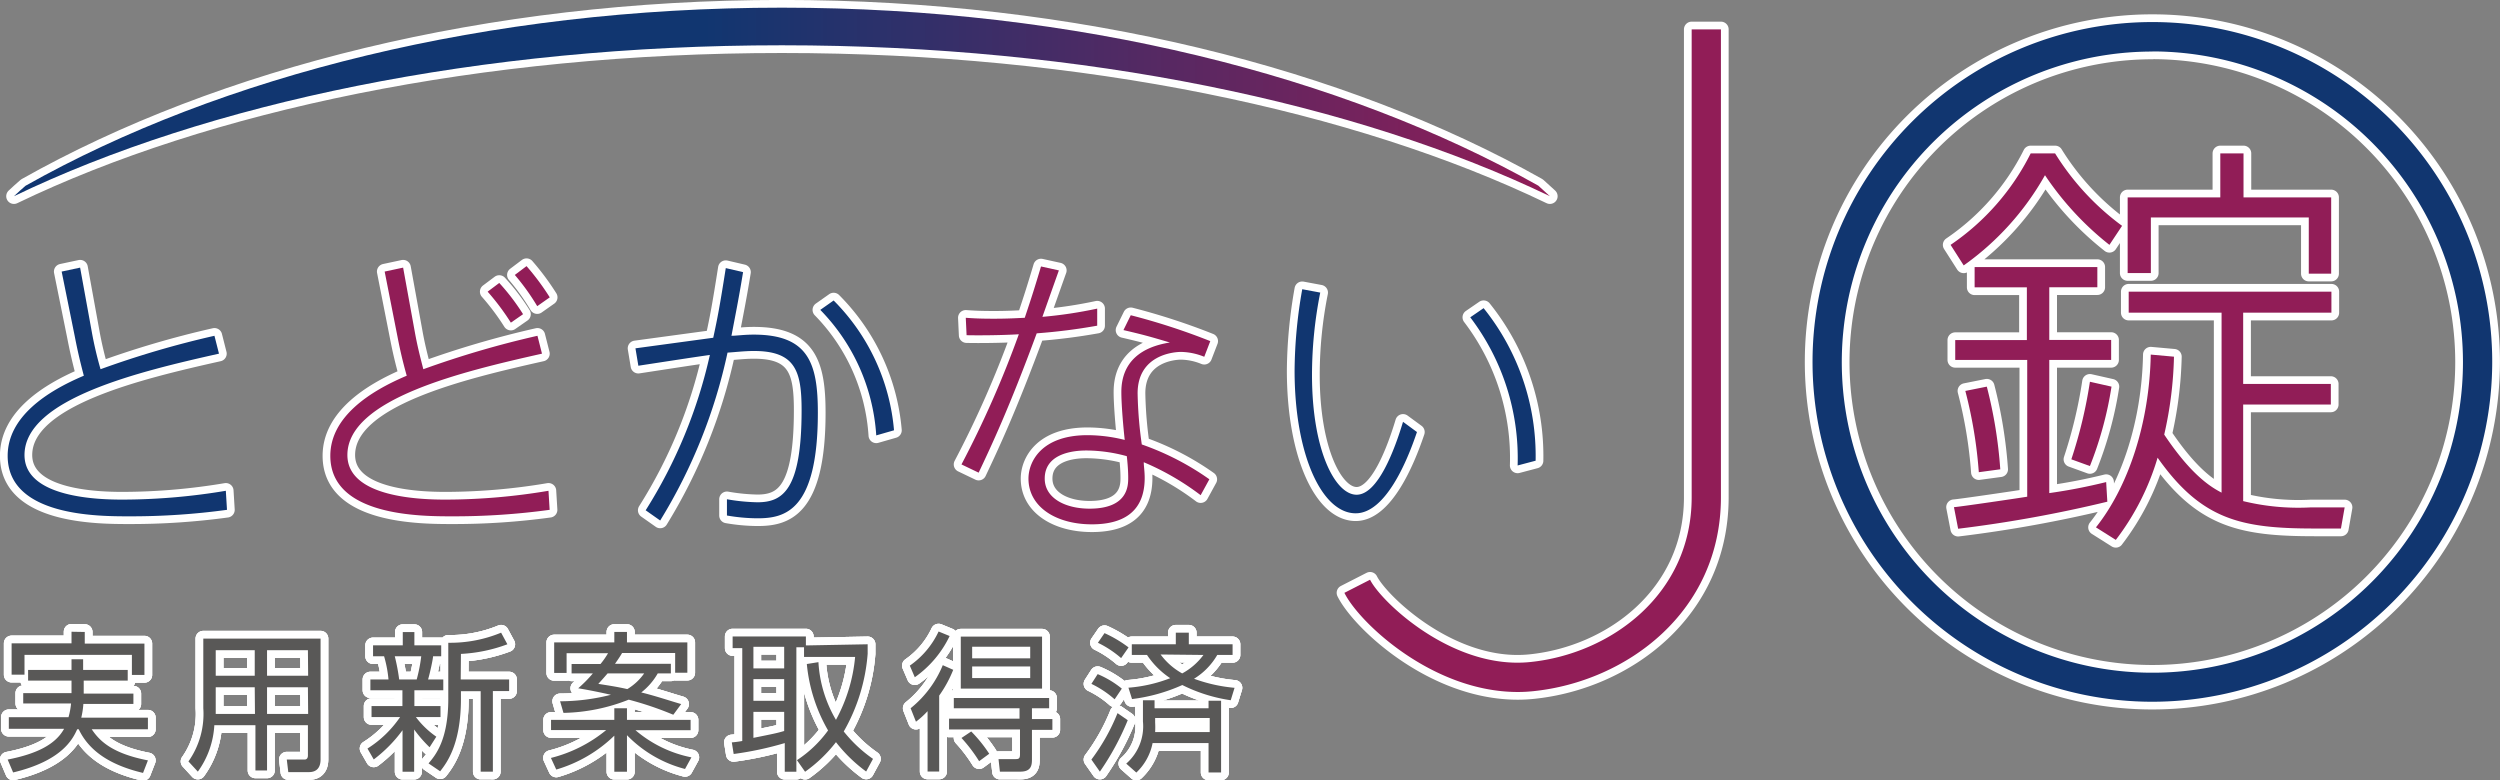 <svg xmlns="http://www.w3.org/2000/svg" xmlns:xlink="http://www.w3.org/1999/xlink" viewBox="0 0 215.32 67.19"><rect x="0" y="0" width="215.32" height="67.19" fill="#808080" stroke="none"/><defs><style>.cls-1{fill:none;stroke:#fff;stroke-linecap:round;stroke-linejoin:round;stroke-width:1.33px;}.cls-2{fill:#113670;}.cls-3{fill:#911d57;}.cls-4{fill:url(#新規グラデーションスウォッチ_3);}.cls-5{fill:#595857;}</style><linearGradient id="新規グラデーションスウォッチ_3" x1="1.2" y1="8.8" x2="133.49" y2="8.8" gradientUnits="userSpaceOnUse"><stop offset="0" stop-color="#113670"/><stop offset="0.45" stop-color="#113670"/><stop offset="1" stop-color="#911d57"/></linearGradient></defs><g id="レイヤー_2" data-name="レイヤー 2"><g id="design"><path class="cls-1" d="M18.86,30.46C12,32,2.11,34.35,2.11,39.19c0,3.69,6.38,3.84,8.46,3.84a54.14,54.14,0,0,0,8.88-.76l.1,1.64a60.86,60.86,0,0,1-8.42.56c-2.71,0-10.47,0-10.47-5.21,0-3.35,3.36-5.55,6.56-6.9-.32-1.22-.54-2.15-.78-3.39L5.31,23.39l1.59-.34,1,5.5a31.8,31.8,0,0,0,.76,3.25,81.57,81.57,0,0,1,9.81-2.88Z"/><path class="cls-1" d="M46.68,30.46C39.83,32,29.92,34.35,29.92,39.19c0,3.69,6.39,3.84,8.47,3.84a53.59,53.59,0,0,0,8.85-.76l.1,1.64a60.43,60.43,0,0,1-8.39.56c-2.72,0-10.5,0-10.5-5.21,0-3.35,3.38-5.55,6.58-6.9-.34-1.22-.56-2.15-.8-3.39l-1.1-5.58,1.59-.34,1,5.5c.22,1.22.42,2,.74,3.25a82.91,82.91,0,0,1,9.83-2.88ZM43,24.37a18.49,18.49,0,0,1,2.05,2.69L44,27.79a20.91,20.91,0,0,0-2-2.67Zm2.35-1.45a21.65,21.65,0,0,1,2,2.69l-1.08.76a19.29,19.29,0,0,0-1.93-2.69Z"/><path class="cls-1" d="M64,23.44c-.41,2.49-.63,3.52-1,5.48.42,0,1.08-.1,1.91-.1,4.72,0,5.53,2.47,5.53,6.72,0,8.47-2.84,9.1-5.19,9.1a15.71,15.71,0,0,1-2.64-.24V43a16.73,16.73,0,0,0,2.62.26c2.15,0,3.81-1,3.81-7.92,0-3.35-.51-5.11-4.11-5.11-.8,0-1.61.1-2.27.14a45.93,45.93,0,0,1-5.8,14.46l-1.25-.88a42.28,42.28,0,0,0,5.53-13.38c-1.88.27-2.3.34-6.16.93L54.73,30l6.7-.91c.37-1.71.56-2.69,1.08-6ZM75.47,37.5a17,17,0,0,0-4.82-10.81l1.15-.81A18,18,0,0,1,77,37.06Z"/><path class="cls-1" d="M91.2,23.29c-.1.27-1.2,3.38-1.42,4a38.29,38.29,0,0,0,4.72-.71l0,1.47a51.2,51.2,0,0,1-5.21.66c-2.4,6.51-3.92,9.71-5,12L82.81,40a88.19,88.19,0,0,0,4.94-11.21c-1.69.1-3.74.1-4.5.08l-.07-1.5c.68.05,1.25.08,2.44.08s2-.05,2.64-.08c.62-1.85.86-2.61,1.4-4.42Zm12.52,7.44a5.51,5.51,0,0,0-2-.42c-.66,0-3.74.27-3.74,3.57a35.45,35.45,0,0,0,.36,4.4,23.38,23.38,0,0,1,5.82,3l-.75,1.37a22.62,22.62,0,0,0-4.9-2.84c0,.34.08.78.08,1.35,0,3-1.94,4-4.55,4-3.08,0-5.46-1.5-5.46-3.94,0-1.44,1.1-3.74,5.09-3.74a13.34,13.34,0,0,1,3.2.41c-.12-1.1-.29-3-.29-4.13,0-2.67,1.81-3.89,4.18-4.26-1.71-.51-2.32-.68-4-1.07l.63-1.28a56.72,56.72,0,0,1,6.85,2.23ZM93.6,38.8c-.54,0-3.62,0-3.62,2.42,0,1.69,1.78,2.59,3.86,2.59,3.33,0,3.33-2,3.33-2.66,0-.18,0-.79-.12-1.86A13.31,13.31,0,0,0,93.6,38.8Z"/><path class="cls-1" d="M113.71,25.2a36.34,36.34,0,0,0-.71,7.09c0,6.51,2,10.32,3.84,10.32s3.28-3.89,4-6.28l1.2.88c-.88,2.62-2.74,7-5.28,7-2.89,0-5.26-5-5.26-12.3a41.27,41.27,0,0,1,.66-7Zm17,14.89a20,20,0,0,0-4.08-12.76l1.15-.79a20.31,20.31,0,0,1,4.48,13.14Z"/><path class="cls-1" d="M67.34.66C42,.66,19,6.53,2.2,16c-.34.3-.68.59-1,.9,16.61-8,40.09-13,66.14-13s49.53,5,66.15,13c-.33-.31-.67-.61-1-.91C115.68,6.53,92.72.66,67.34.66Z"/><path class="cls-1" d="M177,13.21a22.34,22.34,0,0,0,5.77,6.24l-1.09,1.64a26,26,0,0,1-5.55-6,23.83,23.83,0,0,1-7,7.77L168,21.09a20.7,20.7,0,0,0,6.9-7.88Zm4.5,30a112.21,112.21,0,0,1-12.85,2.33l-.36-1.86c.29,0,5.66-.79,6.31-.9V31H168.4V29.29h6.17V24.75h-4.5V23h10.57v1.74H176.5v4.54h5.33V31H176.5V42.47a48.94,48.94,0,0,0,4.9-.95Zm-10.38-9.91a39.41,39.41,0,0,1,1.16,7.12l-1.85.25a38.74,38.74,0,0,0-1.16-7Zm10.74,0A31.68,31.68,0,0,1,180,40.14l-1.6-.58a40.08,40.08,0,0,0,1.6-6.68Zm-1.34,12.12c2.8-3.52,4.61-9,4.72-14.88l2,.18a33.12,33.12,0,0,1-.84,6.71c2.33,3.49,4,4.51,4.94,5V26.93h-8V25.12h17.46v1.81H193.2v6.14h7.55v1.77H193.2v8.32a20.08,20.08,0,0,0,5.84.54h2.9l-.32,1.82H199.4c-6.31,0-9.76-.69-13.57-6.1a21.79,21.79,0,0,1-3.6,7.08ZM191.23,17V13.21h2V17h7.55v6.57h-1.93V18.73H185.25v4.79h-2V17Z"/><path class="cls-1" d="M130.73,59.6c-7.37,0-13.69-6-14.94-8.54L118,49.93c.94,1.89,7.1,7.78,13.79,7.09,6.91-.7,13.91-5.81,13.91-14.19V2.53h2.52v40.3c0,9.88-8.14,15.88-16.17,16.7A12.52,12.52,0,0,1,130.73,59.6Z"/><path class="cls-1" d="M185.38,60.44a29.27,29.27,0,1,1,29.27-29.27A29.3,29.3,0,0,1,185.38,60.44Zm0-56a26.75,26.75,0,1,0,26.75,26.74A26.77,26.77,0,0,0,185.38,4.43Z"/><path class="cls-1" d="M2.42,58.62V57.7H6.16v-.92h1v.92H11v.92H7.21v1.12h4.28v.89H7.18A7,7,0,0,1,7,61.81h5.74v1H7.9c.67,1,1.74,2.08,4.84,2.68l-.42,1.08c-3-.71-4.7-2-5.54-3.76H6.65c-.39.86-1.32,2.72-5.52,3.72L.66,65.42c2.55-.5,4.13-1.32,4.86-2.65H.76v-1H5.9a6.41,6.41,0,0,0,.22-1.18H2v-.89H6.16V58.62ZM7.3,54.43v1h5.14v2.7H11.36V56.4H2.11v1.71H1v-2.7H6.16v-1Z"/><path class="cls-1" d="M27.61,65.4c0,.94-.57,1.1-1,1.1H24.83l-.13-1.08,1.52,0c.22,0,.3-.15.3-.36V62.46H23v3.9h-1v-3.9H18.46a7.52,7.52,0,0,1-1.42,4l-.81-.88A7.08,7.08,0,0,0,17.51,61V55h10.1Zm-5.67-6.21H18.58v1.62c0,.16,0,.21,0,.68h3.38Zm0-3.19H18.58v2.2h3.36Zm4.58,0H23v2.2h3.54Zm0,3.19H23v2.3h3.54Z"/><path class="cls-1" d="M37,64.36a11.48,11.48,0,0,1-1.33-1.53v3.64h-1V62.89a12.12,12.12,0,0,1-2.48,2.52l-.54-.94a9.56,9.56,0,0,0,2.81-2.71H32v-.95h2.66V59.45H31.9v-.93h1.56a10.38,10.38,0,0,0-.38-2h-.95v-.94h2.56V54.44h1v1.14H38v.94h-.7c0,.19-.25,1.39-.43,2h1.31v.93H35.69v1.36h2.25v.95H35.82a7.6,7.6,0,0,0,1.76,1.69Zm-1.11-5.84a13.51,13.51,0,0,0,.39-2H34a17.14,17.14,0,0,1,.38,2Zm3.79,0h4.17v1h-1.4v6.94H41.4V59.53H39.7v.66c0,3.93-1.23,5.52-1.79,6.24l-1-.68c.6-.72,1.7-2,1.7-5.57V55.36a11.45,11.45,0,0,0,4.55-.87l.54,1a13.3,13.3,0,0,1-4,.83Z"/><path class="cls-1" d="M59,66.23a10.7,10.7,0,0,1-5-2.91v3.15H52.91V63.36a12,12,0,0,1-5,2.92l-.46-1a12.12,12.12,0,0,0,4.76-2.4H47.46V62h5.45V61H54V62h5.48v.89H54.73a10.58,10.58,0,0,0,4.82,2.34Zm-1.22-9.06V58H56.65a5.57,5.57,0,0,1-1.42,1.64c1.14.27,2.53.74,3.44,1l-.68.92a29.1,29.1,0,0,0-3.84-1.3,16,16,0,0,1-5.62,1.14l-.29-1a17.86,17.86,0,0,0,4.38-.56c-1.43-.32-2.28-.47-2.82-.56A11.4,11.4,0,0,0,51.06,58H49.23v-.81h2.49a6.9,6.9,0,0,0,.65-.93H48.8v1.7H47.73V55.33h5.18v-.9H54v.9h5.2v2.61H58.15v-1.7H53.58c-.11.19-.25.42-.61.93ZM52.33,58c-.38.44-.56.64-.8.9.74.12,1.53.23,2.5.45A4.81,4.81,0,0,0,55.48,58Z"/><path class="cls-1" d="M74.73,55.49v.82A15.88,15.88,0,0,1,72.67,63a11.82,11.82,0,0,0,2.52,2.36l-.59,1.09A13,13,0,0,1,72,63.92a12.46,12.46,0,0,1-2.66,2.55l-.7-1a10.18,10.18,0,0,0,2.68-2.56,14.06,14.06,0,0,1-1.83-5.72l1-.16A11,11,0,0,0,72,62a14,14,0,0,0,1.65-5.42h-4.4v-.83h-.66V66.47h-1V64a28.82,28.82,0,0,1-4.4.94l-.16-1a8.33,8.33,0,0,0,.9-.12v-8h-.83v-1h6.31v.77Zm-7.19.22H64.89v1.86h2.65Zm0,2.78H64.89v1.87h2.65Zm-2.65,5.06c1.79-.36,2-.4,2.65-.59V61.31H64.89Z"/><path class="cls-1" d="M81.79,54.78a9.18,9.18,0,0,1-3,3.55l-.43-1a7.42,7.42,0,0,0,2.48-2.94ZM78.43,61a9.29,9.29,0,0,0,2.77-3.71l.9.4a10.61,10.61,0,0,1-1.21,2.22v6.54h-1v-5.2a7.21,7.21,0,0,1-1,.91ZM90.36,61H88.88v.93h1.76v.93H88.88V65.4c0,.52-.07,1.06-1,1.06H86.12L86,65.38l1.48,0c.28,0,.37-.07.37-.41V62.83H81.74V61.9h6.07V61H82.15v-.88h8.21Zm-.61-1.69h-7V54.83h7ZM83.65,63a12.3,12.3,0,0,1,1.55,1.92l-.87.64a13.34,13.34,0,0,0-1.52-2Zm5.08-7.3h-5v1h5Zm0,1.7h-5v1h5Z"/><path class="cls-1" d="M96,60.23a8.65,8.65,0,0,0-2-1.33l.54-.84a8.44,8.44,0,0,1,2.08,1.25ZM94,65.42a17.51,17.51,0,0,0,2.25-4l.88.61a23,23,0,0,1-2.4,4.43Zm2.56-8.74a9.15,9.15,0,0,0-2-1.32l.57-.83a10.81,10.81,0,0,1,2.07,1.23ZM97,65.77a4.27,4.27,0,0,0,1.44-3.63V60.31h1V61h4.65v-.65h1.08v6.18h-1.08V64H99.27a4.75,4.75,0,0,1-1.4,2.54Zm.19-6.54a12.59,12.59,0,0,0,3.6-.82,7.13,7.13,0,0,1-2-2H97.48v-.92h3.79v-1h1.12v1h3.77v.92h-1.32a5.84,5.84,0,0,1-2,2.05,13.61,13.61,0,0,0,3.49.78l-.33,1.07A13.72,13.72,0,0,1,101.83,59a15,15,0,0,1-4.33,1.21Zm2.3,3a7.67,7.67,0,0,1,0,.82h4.7V61.84H99.49Zm.47-5.86A5.84,5.84,0,0,0,101.82,58a5.57,5.57,0,0,0,1.83-1.59Z"/><path class="cls-1" d="M2.42,58.62V57.7H6.16v-.92h1v.92H11v.92H7.21v1.12h4.28v.89H7.18A7,7,0,0,1,7,61.81h5.74v1H7.9c.67,1,1.74,2.08,4.84,2.68l-.42,1.08c-3-.71-4.7-2-5.54-3.76H6.65c-.39.86-1.32,2.72-5.52,3.72L.66,65.42c2.55-.5,4.13-1.32,4.86-2.65H.76v-1H5.9a6.41,6.41,0,0,0,.22-1.18H2v-.89H6.16V58.62ZM7.3,54.43v1h5.14v2.7H11.36V56.4H2.11v1.71H1v-2.7H6.16v-1Z"/><path class="cls-1" d="M27.61,65.4c0,.94-.57,1.1-1,1.1H24.83l-.13-1.08,1.52,0c.22,0,.3-.15.3-.36V62.46H23v3.9h-1v-3.9H18.46a7.52,7.52,0,0,1-1.42,4l-.81-.88A7.08,7.08,0,0,0,17.51,61V55h10.1Zm-5.67-6.21H18.58v1.62c0,.16,0,.21,0,.68h3.38Zm0-3.19H18.58v2.2h3.36Zm4.58,0H23v2.2h3.54Zm0,3.19H23v2.3h3.54Z"/><path class="cls-1" d="M37,64.36a11.48,11.48,0,0,1-1.33-1.53v3.64h-1V62.89a12.12,12.12,0,0,1-2.48,2.52l-.54-.94a9.56,9.56,0,0,0,2.81-2.71H32v-.95h2.66V59.45H31.9v-.93h1.56a10.38,10.38,0,0,0-.38-2h-.95v-.94h2.56V54.44h1v1.14H38v.94h-.7c0,.19-.25,1.39-.43,2h1.31v.93H35.69v1.36h2.25v.95H35.82a7.6,7.6,0,0,0,1.76,1.69Zm-1.11-5.84a13.51,13.51,0,0,0,.39-2H34a17.14,17.14,0,0,1,.38,2Zm3.79,0h4.17v1h-1.4v6.94H41.4V59.53H39.7v.66c0,3.93-1.23,5.52-1.79,6.24l-1-.68c.6-.72,1.7-2,1.7-5.57V55.36a11.45,11.45,0,0,0,4.55-.87l.54,1a13.3,13.3,0,0,1-4,.83Z"/><path class="cls-1" d="M59,66.23a10.7,10.7,0,0,1-5-2.91v3.15H52.91V63.36a12,12,0,0,1-5,2.92l-.46-1a12.12,12.12,0,0,0,4.76-2.4H47.46V62h5.45V61H54V62h5.48v.89H54.73a10.58,10.58,0,0,0,4.82,2.34Zm-1.22-9.06V58H56.65a5.57,5.57,0,0,1-1.42,1.64c1.14.27,2.53.74,3.44,1l-.68.92a29.1,29.1,0,0,0-3.84-1.3,16,16,0,0,1-5.62,1.14l-.29-1a17.86,17.86,0,0,0,4.38-.56c-1.43-.32-2.28-.47-2.82-.56A11.4,11.4,0,0,0,51.06,58H49.23v-.81h2.49a6.9,6.9,0,0,0,.65-.93H48.8v1.7H47.73V55.33h5.18v-.9H54v.9h5.2v2.61H58.15v-1.7H53.58c-.11.19-.25.42-.61.93ZM52.33,58c-.38.44-.56.64-.8.9.74.12,1.53.23,2.5.45A4.81,4.81,0,0,0,55.48,58Z"/><path class="cls-1" d="M74.73,55.49v.82A15.88,15.88,0,0,1,72.67,63a11.82,11.82,0,0,0,2.52,2.36l-.59,1.09A13,13,0,0,1,72,63.92a12.46,12.46,0,0,1-2.66,2.55l-.7-1a10.18,10.18,0,0,0,2.68-2.56,14.06,14.06,0,0,1-1.83-5.72l1-.16A11,11,0,0,0,72,62a14,14,0,0,0,1.65-5.42h-4.4v-.83h-.66V66.47h-1V64a28.82,28.82,0,0,1-4.4.94l-.16-1a8.33,8.33,0,0,0,.9-.12v-8h-.83v-1h6.31v.77Zm-7.19.22H64.89v1.86h2.65Zm0,2.78H64.89v1.87h2.65Zm-2.65,5.06c1.79-.36,2-.4,2.65-.59V61.31H64.89Z"/><path class="cls-1" d="M81.79,54.78a9.18,9.18,0,0,1-3,3.55l-.43-1a7.42,7.42,0,0,0,2.48-2.94ZM78.43,61a9.29,9.29,0,0,0,2.77-3.71l.9.4a10.61,10.61,0,0,1-1.21,2.22v6.54h-1v-5.2a7.21,7.21,0,0,1-1,.91ZM90.36,61H88.88v.93h1.76v.93H88.88V65.4c0,.52-.07,1.06-1,1.06H86.12L86,65.38l1.48,0c.28,0,.37-.07.37-.41V62.83H81.74V61.9h6.07V61H82.15v-.88h8.21Zm-.61-1.69h-7V54.83h7ZM83.65,63a12.3,12.3,0,0,1,1.55,1.92l-.87.64a13.34,13.34,0,0,0-1.52-2Zm5.08-7.3h-5v1h5Zm0,1.7h-5v1h5Z"/><path class="cls-1" d="M96,60.23a8.65,8.65,0,0,0-2-1.33l.54-.84a8.44,8.44,0,0,1,2.08,1.25ZM94,65.42a17.51,17.51,0,0,0,2.25-4l.88.61a23,23,0,0,1-2.4,4.43Zm2.56-8.74a9.15,9.15,0,0,0-2-1.32l.57-.83a10.81,10.81,0,0,1,2.07,1.23ZM97,65.77a4.27,4.27,0,0,0,1.44-3.63V60.31h1V61h4.65v-.65h1.08v6.18h-1.08V64H99.27a4.75,4.75,0,0,1-1.4,2.54Zm.19-6.54a12.59,12.59,0,0,0,3.6-.82,7.13,7.13,0,0,1-2-2H97.48v-.92h3.79v-1h1.12v1h3.77v.92h-1.32a5.84,5.84,0,0,1-2,2.05,13.61,13.61,0,0,0,3.49.78l-.33,1.07A13.72,13.72,0,0,1,101.83,59a15,15,0,0,1-4.33,1.21Zm2.3,3a7.67,7.67,0,0,1,0,.82h4.7V61.84H99.49Zm.47-5.86A5.84,5.84,0,0,0,101.82,58a5.57,5.57,0,0,0,1.83-1.59Z"/><path class="cls-1" d="M2.42,58.62V57.7H6.16v-.92h1v.92H11v.92H7.21v1.12h4.28v.89H7.18A7,7,0,0,1,7,61.81h5.74v1H7.9c.67,1,1.74,2.08,4.84,2.68l-.42,1.08c-3-.71-4.7-2-5.54-3.76H6.65c-.39.86-1.32,2.72-5.52,3.72L.66,65.42c2.55-.5,4.13-1.32,4.86-2.65H.76v-1H5.9a6.41,6.41,0,0,0,.22-1.18H2v-.89H6.16V58.62ZM7.3,54.43v1h5.14v2.7H11.36V56.4H2.11v1.71H1v-2.7H6.16v-1Z"/><path class="cls-1" d="M27.61,65.4c0,.94-.57,1.1-1,1.1H24.83l-.13-1.08,1.52,0c.22,0,.3-.15.3-.36V62.46H23v3.9h-1v-3.9H18.46a7.52,7.52,0,0,1-1.42,4l-.81-.88A7.08,7.08,0,0,0,17.51,61V55h10.1Zm-5.67-6.21H18.58v1.62c0,.16,0,.21,0,.68h3.38Zm0-3.19H18.58v2.2h3.36Zm4.58,0H23v2.2h3.54Zm0,3.19H23v2.3h3.54Z"/><path class="cls-1" d="M37,64.36a11.48,11.48,0,0,1-1.33-1.53v3.64h-1V62.89a12.12,12.12,0,0,1-2.48,2.52l-.54-.94a9.56,9.56,0,0,0,2.81-2.71H32v-.95h2.66V59.45H31.9v-.93h1.56a10.38,10.38,0,0,0-.38-2h-.95v-.94h2.56V54.44h1v1.14H38v.94h-.7c0,.19-.25,1.39-.43,2h1.31v.93H35.69v1.36h2.25v.95H35.82a7.6,7.6,0,0,0,1.76,1.69Zm-1.11-5.84a13.51,13.51,0,0,0,.39-2H34a17.14,17.14,0,0,1,.38,2Zm3.79,0h4.17v1h-1.4v6.94H41.4V59.53H39.7v.66c0,3.93-1.23,5.52-1.79,6.24l-1-.68c.6-.72,1.7-2,1.7-5.57V55.36a11.45,11.45,0,0,0,4.55-.87l.54,1a13.3,13.3,0,0,1-4,.83Z"/><path class="cls-1" d="M59,66.23a10.7,10.7,0,0,1-5-2.91v3.15H52.91V63.36a12,12,0,0,1-5,2.92l-.46-1a12.12,12.12,0,0,0,4.76-2.4H47.46V62h5.45V61H54V62h5.48v.89H54.73a10.58,10.58,0,0,0,4.82,2.34Zm-1.22-9.06V58H56.65a5.57,5.57,0,0,1-1.42,1.64c1.14.27,2.53.74,3.44,1l-.68.92a29.1,29.1,0,0,0-3.84-1.3,16,16,0,0,1-5.62,1.14l-.29-1a17.86,17.86,0,0,0,4.38-.56c-1.43-.32-2.28-.47-2.82-.56A11.4,11.4,0,0,0,51.06,58H49.23v-.81h2.49a6.9,6.9,0,0,0,.65-.93H48.8v1.7H47.73V55.33h5.18v-.9H54v.9h5.2v2.61H58.15v-1.7H53.58c-.11.19-.25.42-.61.93ZM52.33,58c-.38.44-.56.64-.8.9.74.12,1.53.23,2.5.45A4.81,4.81,0,0,0,55.48,58Z"/><path class="cls-1" d="M74.73,55.49v.82A15.88,15.88,0,0,1,72.67,63a11.82,11.82,0,0,0,2.52,2.36l-.59,1.09A13,13,0,0,1,72,63.92a12.46,12.46,0,0,1-2.66,2.55l-.7-1a10.18,10.18,0,0,0,2.68-2.56,14.06,14.06,0,0,1-1.83-5.72l1-.16A11,11,0,0,0,72,62a14,14,0,0,0,1.65-5.42h-4.4v-.83h-.66V66.47h-1V64a28.82,28.82,0,0,1-4.4.94l-.16-1a8.33,8.33,0,0,0,.9-.12v-8h-.83v-1h6.31v.77Zm-7.19.22H64.89v1.86h2.65Zm0,2.78H64.89v1.87h2.65Zm-2.65,5.06c1.79-.36,2-.4,2.65-.59V61.31H64.89Z"/><path class="cls-1" d="M81.79,54.78a9.18,9.18,0,0,1-3,3.55l-.43-1a7.42,7.42,0,0,0,2.48-2.94ZM78.43,61a9.29,9.29,0,0,0,2.77-3.71l.9.4a10.61,10.61,0,0,1-1.21,2.22v6.54h-1v-5.2a7.21,7.21,0,0,1-1,.91ZM90.36,61H88.88v.93h1.76v.93H88.88V65.4c0,.52-.07,1.06-1,1.06H86.12L86,65.38l1.48,0c.28,0,.37-.07.37-.41V62.83H81.74V61.9h6.07V61H82.15v-.88h8.21Zm-.61-1.69h-7V54.83h7ZM83.65,63a12.3,12.3,0,0,1,1.55,1.92l-.87.64a13.34,13.34,0,0,0-1.52-2Zm5.08-7.3h-5v1h5Zm0,1.7h-5v1h5Z"/><path class="cls-1" d="M96,60.23a8.65,8.65,0,0,0-2-1.33l.54-.84a8.44,8.44,0,0,1,2.08,1.25ZM94,65.42a17.51,17.51,0,0,0,2.25-4l.88.61a23,23,0,0,1-2.4,4.43Zm2.56-8.74a9.15,9.15,0,0,0-2-1.32l.57-.83a10.81,10.81,0,0,1,2.07,1.23ZM97,65.77a4.27,4.27,0,0,0,1.44-3.63V60.31h1V61h4.65v-.65h1.08v6.18h-1.08V64H99.27a4.75,4.75,0,0,1-1.4,2.54Zm.19-6.54a12.59,12.59,0,0,0,3.6-.82,7.13,7.13,0,0,1-2-2H97.48v-.92h3.79v-1h1.12v1h3.77v.92h-1.32a5.84,5.84,0,0,1-2,2.05,13.61,13.61,0,0,0,3.49.78l-.33,1.07A13.72,13.72,0,0,1,101.83,59a15,15,0,0,1-4.33,1.21Zm2.3,3a7.67,7.67,0,0,1,0,.82h4.7V61.84H99.49Zm.47-5.86A5.84,5.84,0,0,0,101.82,58a5.57,5.57,0,0,0,1.83-1.59Z"/><path class="cls-2" d="M18.86,30.46C12,32,2.11,34.35,2.11,39.19c0,3.69,6.38,3.84,8.46,3.84a54.14,54.14,0,0,0,8.88-.76l.1,1.64a60.86,60.86,0,0,1-8.42.56c-2.71,0-10.47,0-10.47-5.21,0-3.35,3.36-5.55,6.56-6.9-.32-1.22-.54-2.15-.78-3.39L5.31,23.39l1.59-.34,1,5.5a31.8,31.8,0,0,0,.76,3.25,81.57,81.57,0,0,1,9.81-2.88Z"/><path class="cls-3" d="M46.68,30.46C39.83,32,29.92,34.35,29.92,39.19c0,3.69,6.39,3.84,8.47,3.84a53.59,53.59,0,0,0,8.85-.76l.1,1.64a60.43,60.43,0,0,1-8.39.56c-2.72,0-10.5,0-10.5-5.21,0-3.35,3.38-5.55,6.58-6.9-.34-1.22-.56-2.15-.8-3.39l-1.1-5.58,1.59-.34,1,5.5c.22,1.22.42,2,.74,3.25a82.91,82.91,0,0,1,9.83-2.88ZM43,24.37a18.49,18.49,0,0,1,2.05,2.69L44,27.79a20.91,20.91,0,0,0-2-2.67Zm2.35-1.45a21.65,21.65,0,0,1,2,2.69l-1.08.76a19.29,19.29,0,0,0-1.93-2.69Z"/><path class="cls-2" d="M64,23.44c-.41,2.49-.63,3.52-1,5.48.42,0,1.08-.1,1.91-.1,4.72,0,5.53,2.47,5.53,6.72,0,8.47-2.84,9.1-5.19,9.1a15.71,15.71,0,0,1-2.64-.24V43a16.73,16.73,0,0,0,2.62.26c2.15,0,3.81-1,3.81-7.92,0-3.35-.51-5.11-4.11-5.11-.8,0-1.61.1-2.27.14a45.93,45.93,0,0,1-5.8,14.46l-1.25-.88a42.28,42.28,0,0,0,5.53-13.38c-1.88.27-2.3.34-6.16.93L54.73,30l6.7-.91c.37-1.71.56-2.69,1.08-6ZM75.47,37.5a17,17,0,0,0-4.82-10.81l1.15-.81A18,18,0,0,1,77,37.06Z"/><path class="cls-3" d="M91.2,23.29c-.1.27-1.2,3.38-1.42,4a38.29,38.29,0,0,0,4.72-.71l0,1.47a51.2,51.2,0,0,1-5.21.66c-2.4,6.51-3.92,9.71-5,12L82.81,40a88.19,88.19,0,0,0,4.94-11.21c-1.69.1-3.74.1-4.5.08l-.07-1.5c.68.05,1.25.08,2.44.08s2-.05,2.64-.08c.62-1.85.86-2.61,1.4-4.42Zm12.52,7.44a5.51,5.51,0,0,0-2-.42c-.66,0-3.74.27-3.74,3.57a35.45,35.45,0,0,0,.36,4.4,23.38,23.38,0,0,1,5.82,3l-.75,1.37a22.62,22.62,0,0,0-4.9-2.84c0,.34.08.78.08,1.35,0,3-1.94,4-4.55,4-3.08,0-5.46-1.5-5.46-3.94,0-1.44,1.1-3.74,5.09-3.74a13.34,13.34,0,0,1,3.2.41c-.12-1.1-.29-3-.29-4.13,0-2.67,1.81-3.89,4.18-4.26-1.71-.51-2.32-.68-4-1.07l.63-1.28a56.72,56.72,0,0,1,6.85,2.23ZM93.6,38.8c-.54,0-3.62,0-3.62,2.42,0,1.69,1.78,2.59,3.86,2.59,3.33,0,3.33-2,3.33-2.66,0-.18,0-.79-.12-1.86A13.31,13.31,0,0,0,93.6,38.8Z"/><path class="cls-2" d="M113.71,25.2a36.34,36.34,0,0,0-.71,7.09c0,6.51,2,10.32,3.84,10.32s3.28-3.89,4-6.28l1.2.88c-.88,2.62-2.74,7-5.28,7-2.89,0-5.26-5-5.26-12.3a41.27,41.27,0,0,1,.66-7Zm17,14.89a20,20,0,0,0-4.08-12.76l1.15-.79a20.31,20.31,0,0,1,4.48,13.14Z"/><path class="cls-4" d="M67.34.66C42,.66,19,6.53,2.2,16c-.34.3-.68.59-1,.9,16.61-8,40.09-13,66.14-13s49.53,5,66.15,13c-.33-.31-.67-.61-1-.91C115.68,6.53,92.72.66,67.34.66Z"/><path class="cls-3" d="M177,13.21a22.34,22.34,0,0,0,5.77,6.24l-1.09,1.64a26,26,0,0,1-5.55-6,23.83,23.83,0,0,1-7,7.77L168,21.09a20.7,20.7,0,0,0,6.9-7.88Zm4.5,30a112.21,112.21,0,0,1-12.85,2.33l-.36-1.86c.29,0,5.66-.79,6.31-.9V31H168.4V29.29h6.17V24.75h-4.5V23h10.57v1.74H176.5v4.54h5.33V31H176.5V42.47a48.94,48.94,0,0,0,4.9-.95Zm-10.38-9.91a39.41,39.41,0,0,1,1.16,7.12l-1.85.25a38.74,38.74,0,0,0-1.16-7Zm10.74,0A31.68,31.68,0,0,1,180,40.14l-1.6-.58a40.08,40.08,0,0,0,1.6-6.68Zm-1.34,12.12c2.8-3.52,4.61-9,4.72-14.88l2,.18a33.12,33.12,0,0,1-.84,6.71c2.33,3.49,4,4.51,4.94,5V26.93h-8V25.12h17.46v1.81H193.2v6.14h7.55v1.77H193.2v8.32a20.08,20.08,0,0,0,5.84.54h2.9l-.32,1.82H199.4c-6.31,0-9.76-.69-13.57-6.1a21.79,21.79,0,0,1-3.6,7.08ZM191.23,17V13.21h2V17h7.55v6.57h-1.93V18.73H185.25v4.79h-2V17Z"/><path class="cls-3" d="M130.73,59.6c-7.37,0-13.69-6-14.94-8.54L118,49.93c.94,1.89,7.1,7.78,13.79,7.09,6.91-.7,13.91-5.81,13.91-14.19V2.53h2.52v40.3c0,9.88-8.14,15.88-16.17,16.7A12.52,12.52,0,0,1,130.73,59.6Z"/><path class="cls-2" d="M185.38,60.44a29.27,29.27,0,1,1,29.27-29.27A29.3,29.3,0,0,1,185.38,60.44Zm0-56a26.75,26.75,0,1,0,26.75,26.74A26.77,26.77,0,0,0,185.38,4.43Z"/><path class="cls-5" d="M2.42,58.62V57.7H6.16v-.92h1v.92H11v.92H7.21v1.12h4.28v.89H7.18A7,7,0,0,1,7,61.81h5.74v1H7.9c.67,1,1.74,2.08,4.84,2.68l-.42,1.08c-3-.71-4.7-2-5.54-3.76H6.65c-.39.86-1.32,2.72-5.52,3.72L.66,65.42c2.55-.5,4.13-1.32,4.86-2.65H.76v-1H5.9a6.41,6.41,0,0,0,.22-1.18H2v-.89H6.16V58.62ZM7.3,54.43v1h5.14v2.7H11.36V56.4H2.11v1.71H1v-2.7H6.16v-1Z"/><path class="cls-5" d="M27.61,65.4c0,.94-.57,1.1-1,1.1H24.83l-.13-1.08,1.52,0c.22,0,.3-.15.3-.36V62.46H23v3.9h-1v-3.9H18.46a7.52,7.52,0,0,1-1.42,4l-.81-.88A7.08,7.08,0,0,0,17.51,61V55h10.1Zm-5.67-6.21H18.58v1.62c0,.16,0,.21,0,.68h3.38Zm0-3.19H18.58v2.2h3.36Zm4.58,0H23v2.2h3.54Zm0,3.19H23v2.3h3.54Z"/><path class="cls-5" d="M37,64.36a11.48,11.48,0,0,1-1.33-1.53v3.64h-1V62.89a12.12,12.12,0,0,1-2.48,2.52l-.54-.94a9.56,9.56,0,0,0,2.81-2.71H32v-.95h2.66V59.45H31.9v-.93h1.56a10.38,10.38,0,0,0-.38-2h-.95v-.94h2.56V54.44h1v1.14H38v.94h-.7c0,.19-.25,1.39-.43,2h1.31v.93H35.69v1.36h2.25v.95H35.82a7.6,7.6,0,0,0,1.76,1.69Zm-1.11-5.84a13.51,13.51,0,0,0,.39-2H34a17.14,17.14,0,0,1,.38,2Zm3.79,0h4.17v1h-1.4v6.94H41.4V59.53H39.7v.66c0,3.93-1.23,5.52-1.79,6.24l-1-.68c.6-.72,1.7-2,1.7-5.57V55.36a11.45,11.45,0,0,0,4.55-.87l.54,1a13.3,13.3,0,0,1-4,.83Z"/><path class="cls-5" d="M59,66.23a10.7,10.7,0,0,1-5-2.91v3.15H52.91V63.36a12,12,0,0,1-5,2.92l-.46-1a12.12,12.12,0,0,0,4.76-2.4H47.46V62h5.45V61H54V62h5.48v.89H54.73a10.58,10.58,0,0,0,4.82,2.34Zm-1.22-9.06V58H56.65a5.57,5.57,0,0,1-1.42,1.64c1.14.27,2.53.74,3.44,1l-.68.92a29.1,29.1,0,0,0-3.84-1.3,16,16,0,0,1-5.62,1.14l-.29-1a17.86,17.86,0,0,0,4.38-.56c-1.43-.32-2.28-.47-2.82-.56A11.4,11.4,0,0,0,51.06,58H49.23v-.81h2.49a6.9,6.9,0,0,0,.65-.93H48.8v1.7H47.73V55.33h5.18v-.9H54v.9h5.2v2.61H58.15v-1.7H53.58c-.11.19-.25.42-.61.93ZM52.33,58c-.38.44-.56.64-.8.9.74.12,1.53.23,2.5.45A4.81,4.81,0,0,0,55.48,58Z"/><path class="cls-5" d="M74.73,55.49v.82A15.88,15.88,0,0,1,72.67,63a11.82,11.82,0,0,0,2.52,2.36l-.59,1.09A13,13,0,0,1,72,63.92a12.46,12.46,0,0,1-2.66,2.55l-.7-1a10.18,10.18,0,0,0,2.68-2.56,14.06,14.06,0,0,1-1.83-5.72l1-.16A11,11,0,0,0,72,62a14,14,0,0,0,1.65-5.42h-4.4v-.83h-.66V66.47h-1V64a28.82,28.82,0,0,1-4.4.94l-.16-1a8.33,8.33,0,0,0,.9-.12v-8h-.83v-1h6.31v.77Zm-7.19.22H64.89v1.86h2.65Zm0,2.78H64.89v1.87h2.65Zm-2.65,5.06c1.79-.36,2-.4,2.65-.59V61.31H64.89Z"/><path class="cls-5" d="M81.79,54.78a9.18,9.18,0,0,1-3,3.55l-.43-1a7.42,7.42,0,0,0,2.48-2.94ZM78.43,61a9.29,9.29,0,0,0,2.77-3.71l.9.4a10.61,10.61,0,0,1-1.21,2.22v6.54h-1v-5.2a7.21,7.21,0,0,1-1,.91ZM90.36,61H88.88v.93h1.76v.93H88.88V65.4c0,.52-.07,1.06-1,1.06H86.12L86,65.38l1.48,0c.28,0,.37-.07.37-.41V62.83H81.74V61.9h6.07V61H82.15v-.88h8.21Zm-.61-1.69h-7V54.83h7ZM83.65,63a12.3,12.3,0,0,1,1.55,1.92l-.87.64a13.34,13.34,0,0,0-1.52-2Zm5.08-7.3h-5v1h5Zm0,1.7h-5v1h5Z"/><path class="cls-5" d="M96,60.23a8.65,8.65,0,0,0-2-1.33l.54-.84a8.44,8.44,0,0,1,2.08,1.25ZM94,65.42a17.51,17.51,0,0,0,2.25-4l.88.61a23,23,0,0,1-2.4,4.43Zm2.56-8.74a9.15,9.15,0,0,0-2-1.32l.57-.83a10.81,10.81,0,0,1,2.07,1.23ZM97,65.77a4.27,4.27,0,0,0,1.44-3.63V60.31h1V61h4.65v-.65h1.08v6.18h-1.08V64H99.27a4.75,4.75,0,0,1-1.4,2.54Zm.19-6.54a12.59,12.59,0,0,0,3.6-.82,7.13,7.13,0,0,1-2-2H97.48v-.92h3.79v-1h1.12v1h3.77v.92h-1.32a5.84,5.84,0,0,1-2,2.05,13.61,13.61,0,0,0,3.49.78l-.33,1.07A13.72,13.72,0,0,1,101.83,59a15,15,0,0,1-4.33,1.21Zm2.3,3a7.67,7.67,0,0,1,0,.82h4.7V61.84H99.49Zm.47-5.86A5.84,5.84,0,0,0,101.82,58a5.57,5.57,0,0,0,1.83-1.59Z"/></g></g></svg>
